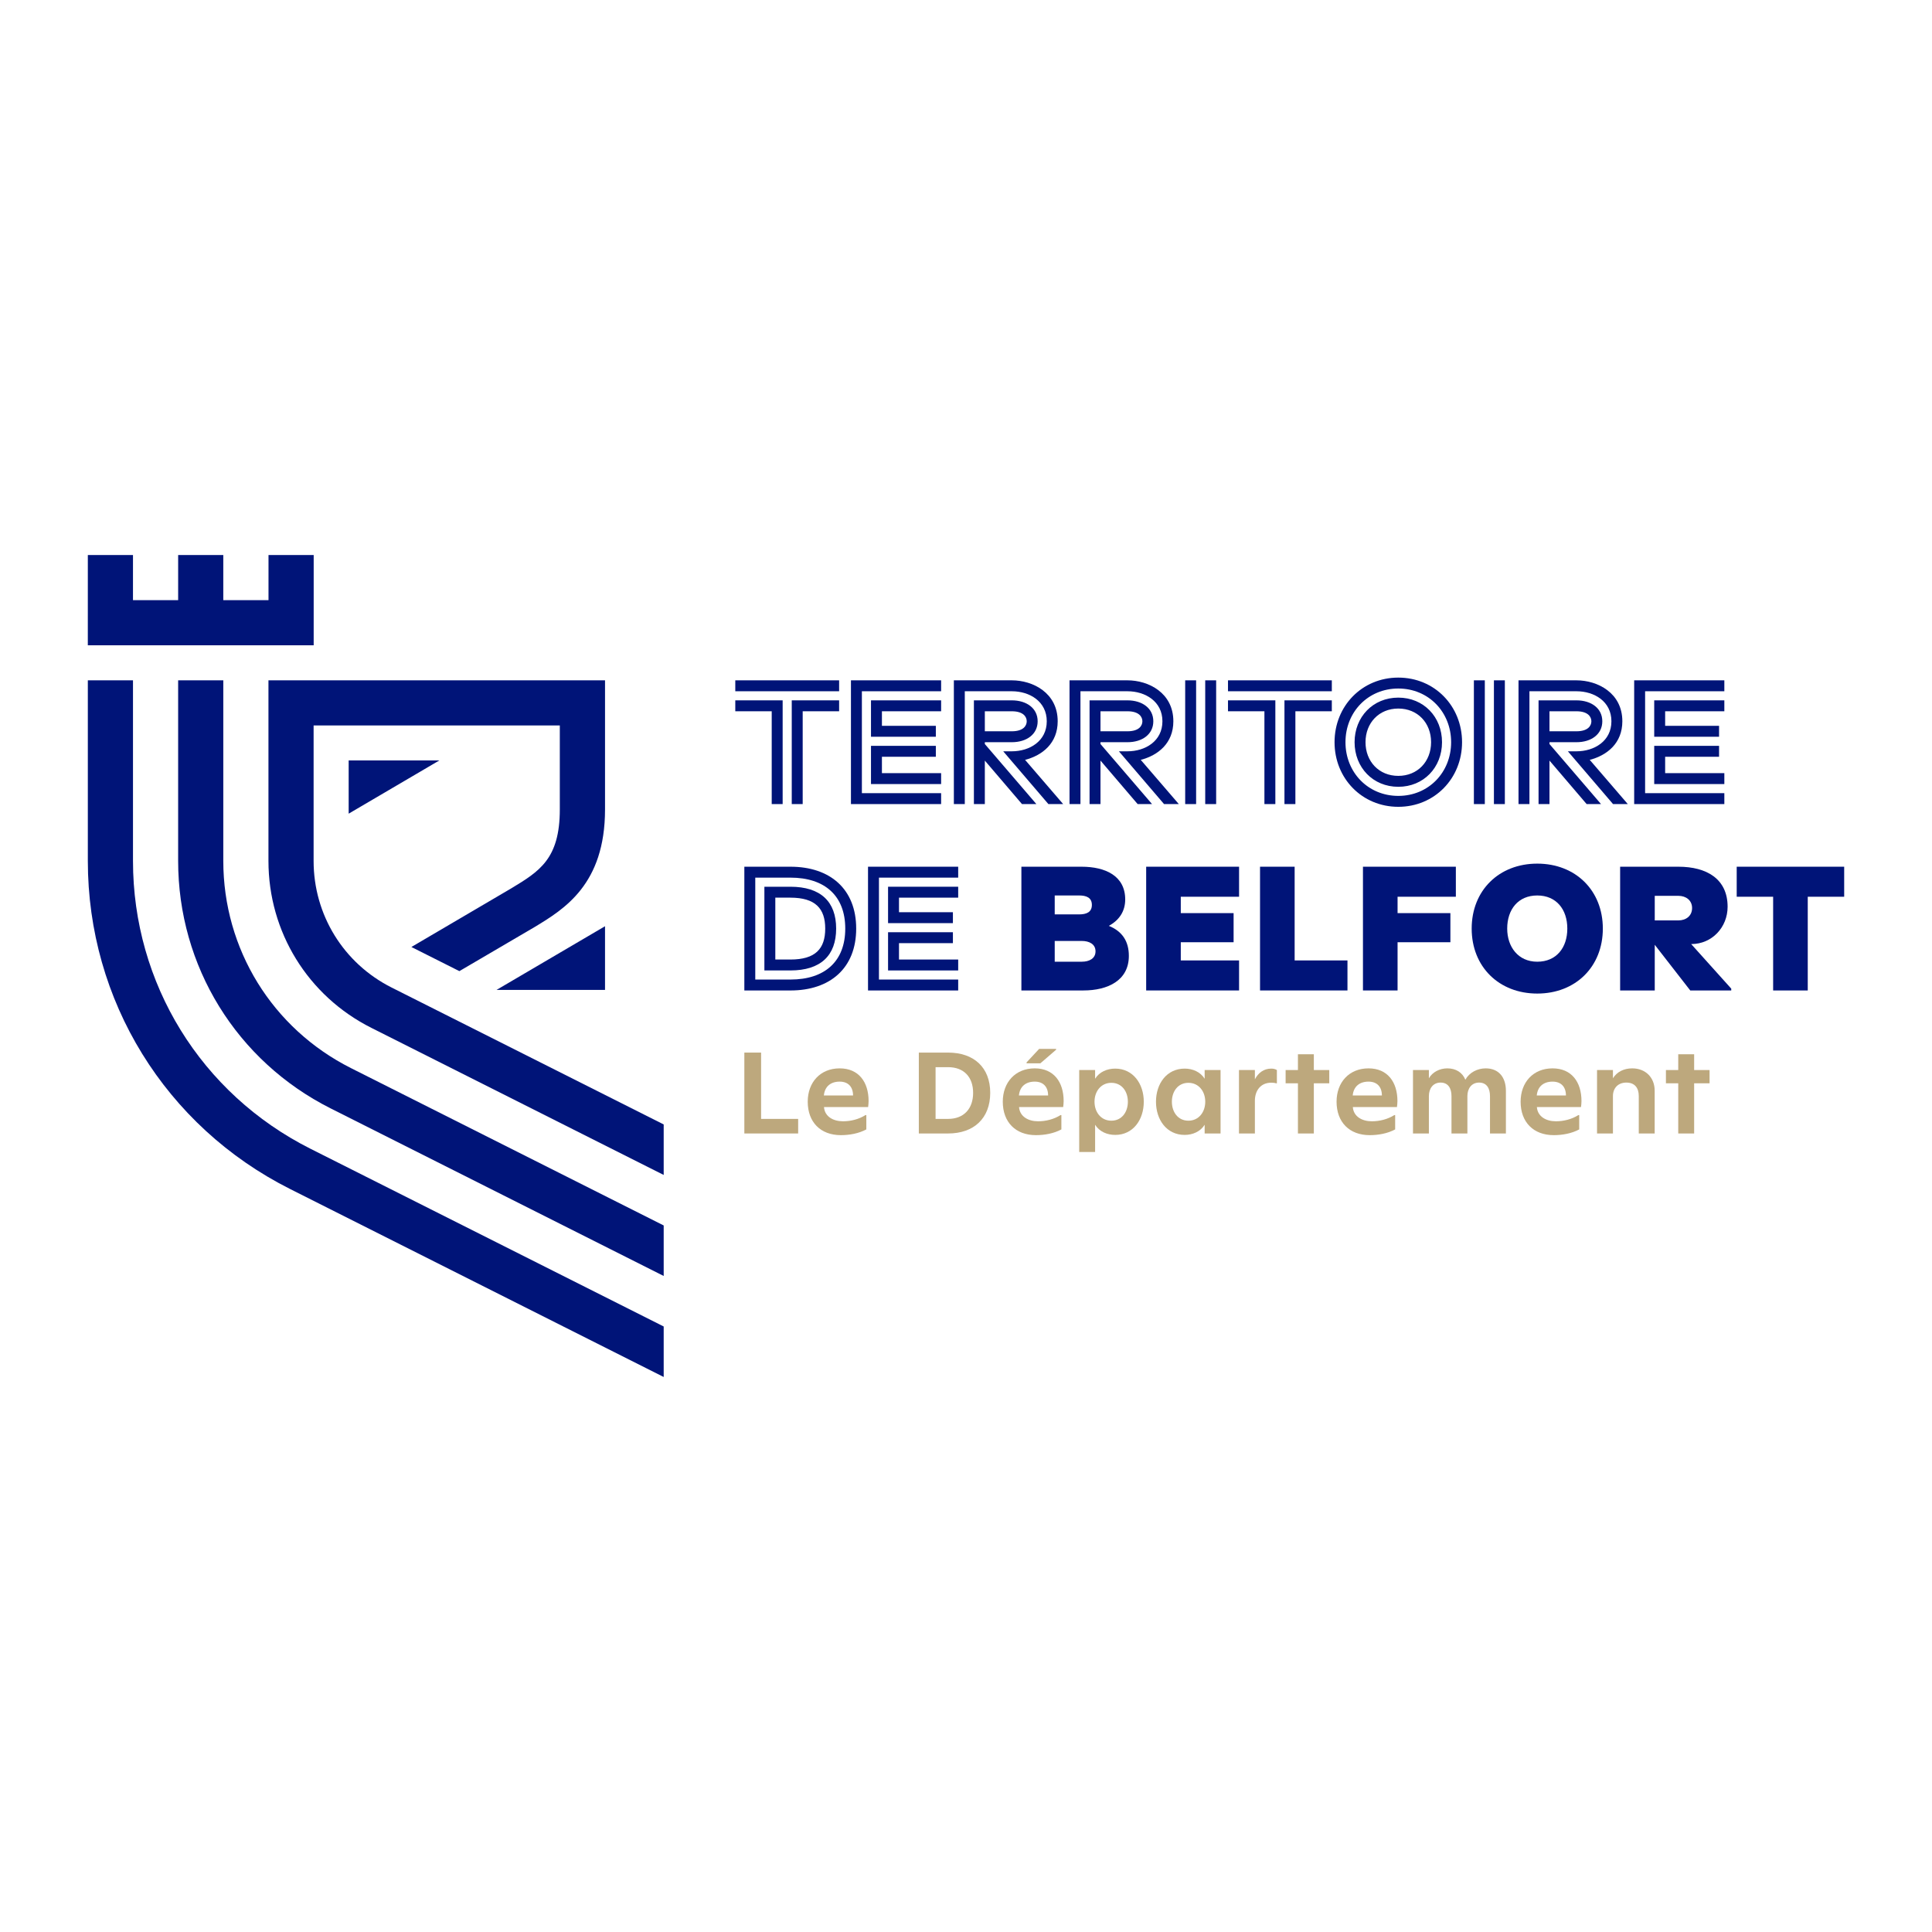 <?xml version="1.0" encoding="UTF-8"?>
<svg xmlns="http://www.w3.org/2000/svg" width="1100" height="1100" viewBox="0 0 1100 1100" fill="none">
  <path d="M423.799 599.302H433.334V637.055H454.438V645.355H423.799V599.302Z" fill="#BDA87D"></path>
  <path d="M459.887 627.259C459.887 616.241 467.036 608.281 478.068 608.281C488.891 608.281 494.541 616.036 494.541 626.919C494.541 627.805 494.409 629.438 494.271 630.323H469.146C469.554 635.762 474.458 638.416 479.973 638.416C484.398 638.416 489.029 637.26 492.774 634.879H493.25V643.04C488.959 645.356 483.717 646.306 478.746 646.306C467.171 646.306 459.887 638.893 459.887 627.259ZM485.692 623.723C485.692 618.824 482.966 615.831 478.068 615.831C472.959 615.831 469.554 618.622 469.079 623.723H485.692Z" fill="#BDA87D"></path>
  <path d="M523.143 599.302H539.824C554.395 599.302 563.792 607.67 563.792 622.228C563.792 636.785 554.395 645.355 539.824 645.355H523.143V599.302ZM539.824 637.055C548.813 637.055 554.054 631.203 554.054 622.228C554.054 613.247 548.813 607.6 539.824 607.6H532.677V637.055H539.824Z" fill="#BDA87D"></path>
  <path d="M570.943 627.259C570.943 616.241 578.092 608.281 589.121 608.281C599.948 608.281 605.597 616.036 605.597 626.919C605.597 627.805 605.465 629.438 605.327 630.323H580.203C580.611 635.762 585.514 638.416 591.026 638.416C595.455 638.416 600.085 637.26 603.83 634.879H604.306V643.04C600.015 645.356 594.774 646.306 589.802 646.306C578.228 646.306 570.943 638.893 570.943 627.259ZM596.749 623.723C596.749 618.824 594.023 615.831 589.121 615.831C584.015 615.831 580.611 618.622 580.135 623.723H596.749ZM584.493 604.879L591.642 597.195H601.309V597.67L592.323 605.425H584.493V604.879Z" fill="#BDA87D"></path>
  <path d="M614.454 609.234H623.508V614.198C625.894 610.321 630.317 608.418 634.948 608.418C645.161 608.418 651.221 617.126 651.221 627.26C651.221 637.533 645.161 646.171 634.948 646.171C630.317 646.171 625.894 644.265 623.508 640.389V655.899H614.454V609.234ZM642.164 627.26C642.164 621.41 638.692 616.514 632.767 616.514C626.845 616.514 623.17 621.41 623.17 627.26C623.17 633.179 626.845 638.076 632.767 638.076C638.692 638.076 642.164 633.179 642.164 627.26Z" fill="#BDA87D"></path>
  <path d="M658.169 627.259C658.169 617.056 664.229 608.418 674.51 608.418C679.07 608.418 683.496 610.321 685.879 614.197V609.233H694.936V645.355H685.879V640.389C683.496 644.265 679.07 646.171 674.51 646.171C664.229 646.171 658.169 637.533 658.169 627.259ZM686.22 627.259C686.22 621.41 682.542 616.513 676.62 616.513C670.697 616.513 667.223 621.41 667.223 627.259C667.223 633.179 670.697 638.075 676.62 638.075C682.542 638.075 686.22 633.179 686.22 627.259Z" fill="#BDA87D"></path>
  <path d="M705.423 609.234H714.477V614.538C716.317 610.934 719.448 608.418 723.806 608.418C724.895 608.418 726.051 608.621 727.005 609.234V616.784H726.53C725.714 616.514 724.69 616.444 723.806 616.444C717.813 616.444 714.477 620.868 714.477 626.785V645.356H705.423V609.234Z" fill="#BDA87D"></path>
  <path d="M738.991 616.784H731.977V609.234H738.991V600.253H748.045V609.234H756.829V616.784H748.045V645.356H738.991V616.784Z" fill="#BDA87D"></path>
  <path d="M760.985 627.259C760.985 616.241 768.134 608.281 779.166 608.281C789.989 608.281 795.641 616.036 795.641 626.919C795.641 627.805 795.506 629.438 795.369 630.323H770.244C770.652 635.762 775.556 638.416 781.07 638.416C785.496 638.416 790.127 637.26 793.872 634.879H794.347V643.04C790.057 645.356 784.815 646.306 779.844 646.306C768.269 646.306 760.985 638.893 760.985 627.259ZM786.79 623.723C786.79 618.824 784.064 615.831 779.166 615.831C774.059 615.831 770.652 618.622 770.177 623.723H786.79Z" fill="#BDA87D"></path>
  <path d="M804.494 609.234H813.548V613.928C815.59 610.392 819.678 608.281 824.036 608.281C828.935 608.281 832.614 610.594 834.314 614.743C836.562 610.664 841.123 608.281 845.889 608.281C853.446 608.281 857.398 613.52 857.398 621.07V645.356H848.339V624.064C848.339 619.71 846.502 616.376 842.144 616.376C837.788 616.376 835.473 619.845 835.473 624.064V645.356H826.416V624.064C826.416 619.71 824.579 616.376 820.221 616.376C815.863 616.376 813.548 619.845 813.548 624.064V645.356H804.494V609.234Z" fill="#BDA87D"></path>
  <path d="M865.775 627.259C865.775 616.241 872.925 608.281 883.954 608.281C894.78 608.281 900.429 616.036 900.429 626.919C900.429 627.805 900.297 629.438 900.159 630.323H875.035C875.443 635.762 880.347 638.416 885.858 638.416C890.287 638.416 894.918 637.26 898.662 634.879H899.138V643.04C894.847 645.356 889.606 646.306 884.634 646.306C873.06 646.306 865.775 638.893 865.775 627.259ZM891.581 623.723C891.581 618.824 888.855 615.831 883.954 615.831C878.847 615.831 875.443 618.622 874.967 623.723H891.581Z" fill="#BDA87D"></path>
  <path d="M909.286 609.234H918.34V613.928C920.655 610.184 924.673 608.281 929.304 608.281C936.861 608.281 942.103 613.45 942.103 621.003V645.356H933.049V624.064C933.049 619.37 930.731 616.376 925.967 616.376C921.336 616.376 918.34 619.437 918.34 624.064V645.356H909.286V609.234Z" fill="#BDA87D"></path>
  <path d="M955.521 616.784H948.507V609.234H955.521V600.253H964.575V609.234H973.358V616.784H964.575V645.356H955.521V616.784Z" fill="#BDA87D"></path>
  <path d="M418.644 387.353H477.76V393.572H418.644V387.353ZM439.383 404.966H418.644V398.75H445.608V457.81H439.383V404.966ZM450.793 398.75H477.76V404.966H457.016V457.81H450.793V398.75Z" fill="#001478"></path>
  <path d="M484.497 387.352H535.834V393.571H490.719V451.595H535.834V457.812H484.497V387.352ZM495.907 398.751H535.834V404.968H502.129V413.257H532.827V419.474H495.907V398.751ZM495.907 424.654H532.827V430.87H502.129V440.196H535.834V446.413H495.907V424.654Z" fill="#001478"></path>
  <path d="M543.089 387.352H576.07C588.102 387.352 602.205 394.502 602.205 410.666C602.205 423.099 593.597 430.041 583.641 432.633L605.315 457.812H596.915L571.196 427.763H576.07C586.232 427.763 595.983 421.96 595.983 410.666C595.983 399.372 586.232 393.571 576.07 393.571H549.311V457.812H543.089V387.352ZM554.499 398.751H576.07C584.576 398.751 590.798 403.31 590.798 410.666C590.798 418.024 584.576 422.58 576.07 422.58H560.721V423.62L590.071 457.812H581.879L560.721 433.046V457.812H554.499V398.751ZM576.07 416.364C582.706 416.364 584.576 413.152 584.576 410.666C584.576 408.18 582.706 404.968 576.07 404.968H560.721V416.364H576.07Z" fill="#001478"></path>
  <path d="M608.941 387.352H641.923C653.954 387.352 668.058 394.502 668.058 410.666C668.058 423.099 659.45 430.041 649.493 432.633L671.168 457.812H662.768L637.049 427.763H641.923C652.087 427.763 661.835 421.96 661.835 410.666C661.835 399.372 652.087 393.571 641.923 393.571H615.164V457.812H608.941V387.352ZM620.351 398.751H641.923C650.428 398.751 656.651 403.31 656.651 410.666C656.651 418.024 650.428 422.58 641.923 422.58H626.574V423.62L655.924 457.812H647.732L626.574 433.046V457.812H620.351V398.751ZM641.923 416.364C648.559 416.364 650.428 413.152 650.428 410.666C650.428 408.18 648.559 404.968 641.923 404.968H626.574V416.364H641.923Z" fill="#001478"></path>
  <path d="M674.795 387.353H681.018V457.813H674.795V387.353ZM686.203 387.353H692.425V457.813H686.203V387.353Z" fill="#001478"></path>
  <path d="M699.168 387.353H758.285V393.572H699.168V387.353ZM719.908 404.966H699.168V398.75H726.13V457.81H719.908V404.966ZM731.318 398.75H758.282V404.966H737.54V457.81H731.318V398.75Z" fill="#001478"></path>
  <path d="M759.835 422.581C759.835 401.964 775.495 385.798 796.135 385.798C816.771 385.798 832.434 401.964 832.434 422.581C832.434 443.201 816.771 459.365 796.135 459.365C775.495 459.365 759.835 443.201 759.835 422.581ZM826.212 422.581C826.212 405.381 813.348 392.014 796.135 392.014C778.919 392.014 766.058 405.381 766.058 422.581C766.058 439.781 778.919 453.148 796.135 453.148C813.348 453.148 826.212 439.781 826.212 422.581ZM771.243 422.581C771.243 408.178 781.718 397.197 796.135 397.197C810.549 397.197 821.024 408.178 821.024 422.581C821.024 436.985 810.549 447.968 796.135 447.968C781.718 447.968 771.243 436.985 771.243 422.581ZM814.802 422.581C814.802 411.598 807.126 403.414 796.135 403.414C785.141 403.414 777.465 411.598 777.465 422.581C777.465 433.565 785.141 441.752 796.135 441.752C807.126 441.752 814.802 433.565 814.802 422.581Z" fill="#001478"></path>
  <path d="M839.17 387.353H845.392V457.813H839.17V387.353ZM850.577 387.353H856.799V457.813H850.577V387.353Z" fill="#001478"></path>
  <path d="M864.578 387.352H897.559C909.59 387.352 923.694 394.502 923.694 410.666C923.694 423.099 915.086 430.041 905.13 432.633L926.804 457.812H918.404L892.685 427.763H897.559C907.723 427.763 917.472 421.96 917.472 410.666C917.472 399.372 907.723 393.571 897.559 393.571H870.8V457.812H864.578V387.352ZM875.988 398.751H897.559C906.065 398.751 912.287 403.31 912.287 410.666C912.287 418.024 906.065 422.58 897.559 422.58H882.21V423.62L911.56 457.812H903.368L882.21 433.046V457.812H875.988V398.751ZM897.559 416.364C904.195 416.364 906.064 413.152 906.064 410.666C906.064 408.18 904.195 404.968 897.559 404.968H882.21V416.364H897.559Z" fill="#001478"></path>
  <path d="M930.431 387.352H981.768V393.571H936.653V451.595H981.768V457.812H930.431V387.352ZM941.84 398.751H981.768V404.968H948.063V413.257H978.761V419.474H941.84V398.751ZM941.84 424.654H978.761V430.87H948.063V440.196H981.768V446.413H941.84V424.654Z" fill="#001478"></path>
  <path d="M423.799 493.472H450.039C472.545 493.472 487.479 506.113 487.479 528.7C487.479 551.186 472.648 563.932 450.039 563.932H423.799V493.472ZM450.039 557.715C469.744 557.715 481.256 547.247 481.256 528.7C481.256 510.051 469.638 499.688 450.039 499.688H430.021V557.715H450.039ZM435.209 504.871H450.039C467.255 504.871 476.069 513.366 476.069 528.7C476.069 544.038 467.255 552.532 450.039 552.532H435.209V504.871ZM450.039 546.316C464.248 546.316 469.846 540.202 469.846 528.7C469.846 517.304 464.248 511.087 450.039 511.087H441.431V546.316H450.039Z" fill="#001478"></path>
  <path d="M494.216 493.472H545.554V499.688H500.438V557.715H545.554V563.932H494.216V493.472ZM505.626 504.871H545.554V511.087H511.848V519.377H542.546V525.593H505.626V504.871ZM505.626 530.773H542.546V536.99H511.848V546.316H545.554V552.532H505.626V530.773Z" fill="#001478"></path>
  <path d="M837.914 528.701C837.914 506.942 853.473 491.713 875.25 491.713C897.033 491.713 912.587 506.942 912.587 528.701C912.587 550.46 897.033 565.693 875.25 565.693C853.473 565.693 837.914 550.46 837.914 528.701ZM892.364 528.701C892.364 517.823 886.141 509.844 875.25 509.844C864.359 509.844 858.137 517.823 858.137 528.701C858.137 539.064 864.359 547.559 875.25 547.559C886.141 547.559 892.364 539.582 892.364 528.701Z" fill="#001478"></path>
  <path d="M985.701 562.895V563.932H962.365L942.144 537.924V563.932H922.435V493.472H955.624C971.7 493.472 983.629 500.414 983.629 516.267C983.629 527.977 974.71 537.508 962.989 537.508H962.884L985.701 562.895ZM963.403 516.993C963.403 512.642 959.979 510.051 955.624 510.051H942.144V524.039H955.624C959.979 524.039 963.403 521.45 963.403 516.993Z" fill="#001478"></path>
  <path d="M1009.55 510.569H988.809V493.471H1050V510.569H1029.26V563.931H1009.55V510.569Z" fill="#001478"></path>
  <path d="M581.536 493.472H615.758C629.345 493.472 640.647 498.652 640.647 512.121C640.647 518.856 637.224 523.931 631.315 527.143C638.988 530.252 642.722 535.951 642.722 544.24C642.722 558.225 630.796 563.923 616.795 563.923H581.536V493.472ZM614.409 520.616C618.557 520.616 621.669 519.374 621.669 515.228C621.669 511.085 618.557 509.84 614.409 509.84H600.514V520.616H614.409ZM615.966 547.555C620.113 547.555 623.744 545.792 623.744 541.649C623.744 537.505 620.113 535.743 615.966 535.743H600.514V547.555H615.966Z" fill="#001478"></path>
  <path d="M652.584 493.472H705.473V510.566H672.289V519.892H702.36V536.469H672.289V546.829H705.473V563.923H652.584V493.472Z" fill="#001478"></path>
  <path d="M717.41 493.472H737.115V546.829H767.189V563.923H717.41V493.472Z" fill="#001478"></path>
  <path d="M776.013 493.472H828.901V510.566H795.717V519.892H825.792V536.469H795.717V563.923H776.013V493.472Z" fill="#001478"></path>
  <path d="M198.516 463.266L250.156 432.955H198.516V463.266Z" fill="#001478"></path>
  <path d="M178.604 316.007L152.877 316.002L152.874 341.7H127.131L127.134 316.005L101.434 316L101.429 341.7H75.713L75.718 316.005L50.01 316L50 367.39L178.597 367.395L178.604 316.007Z" fill="#001478"></path>
  <path d="M344.476 527.357L282.688 563.625H344.476V527.357Z" fill="#001478"></path>
  <path d="M377.877 640.208L222.999 562.279C195.586 548.488 178.556 520.869 178.556 490.202V413.029H318.734V460.866C318.734 489.085 307.067 496.138 291.061 505.812L234.233 539.178L261.546 552.92L304.241 527.903C321.222 517.641 344.477 503.585 344.477 460.866V387.334H152.846V490.202C152.846 530.627 175.295 567.038 211.435 585.22L377.877 668.966V640.208Z" fill="#001478"></path>
  <path d="M377.877 697.725L199.871 608.159C155.007 585.585 127.138 540.388 127.138 490.202V387.335H101.427V490.202C101.427 550.148 134.716 604.137 188.305 631.101L377.877 726.483V697.725Z" fill="#001478"></path>
  <path d="M377.877 755.242L176.741 654.039C114.428 622.687 75.719 559.907 75.719 490.203V387.335H50.008V490.203C50.008 569.667 94.14 641.237 165.177 676.978L377.877 784V755.242Z" fill="#001478"></path>
</svg>
